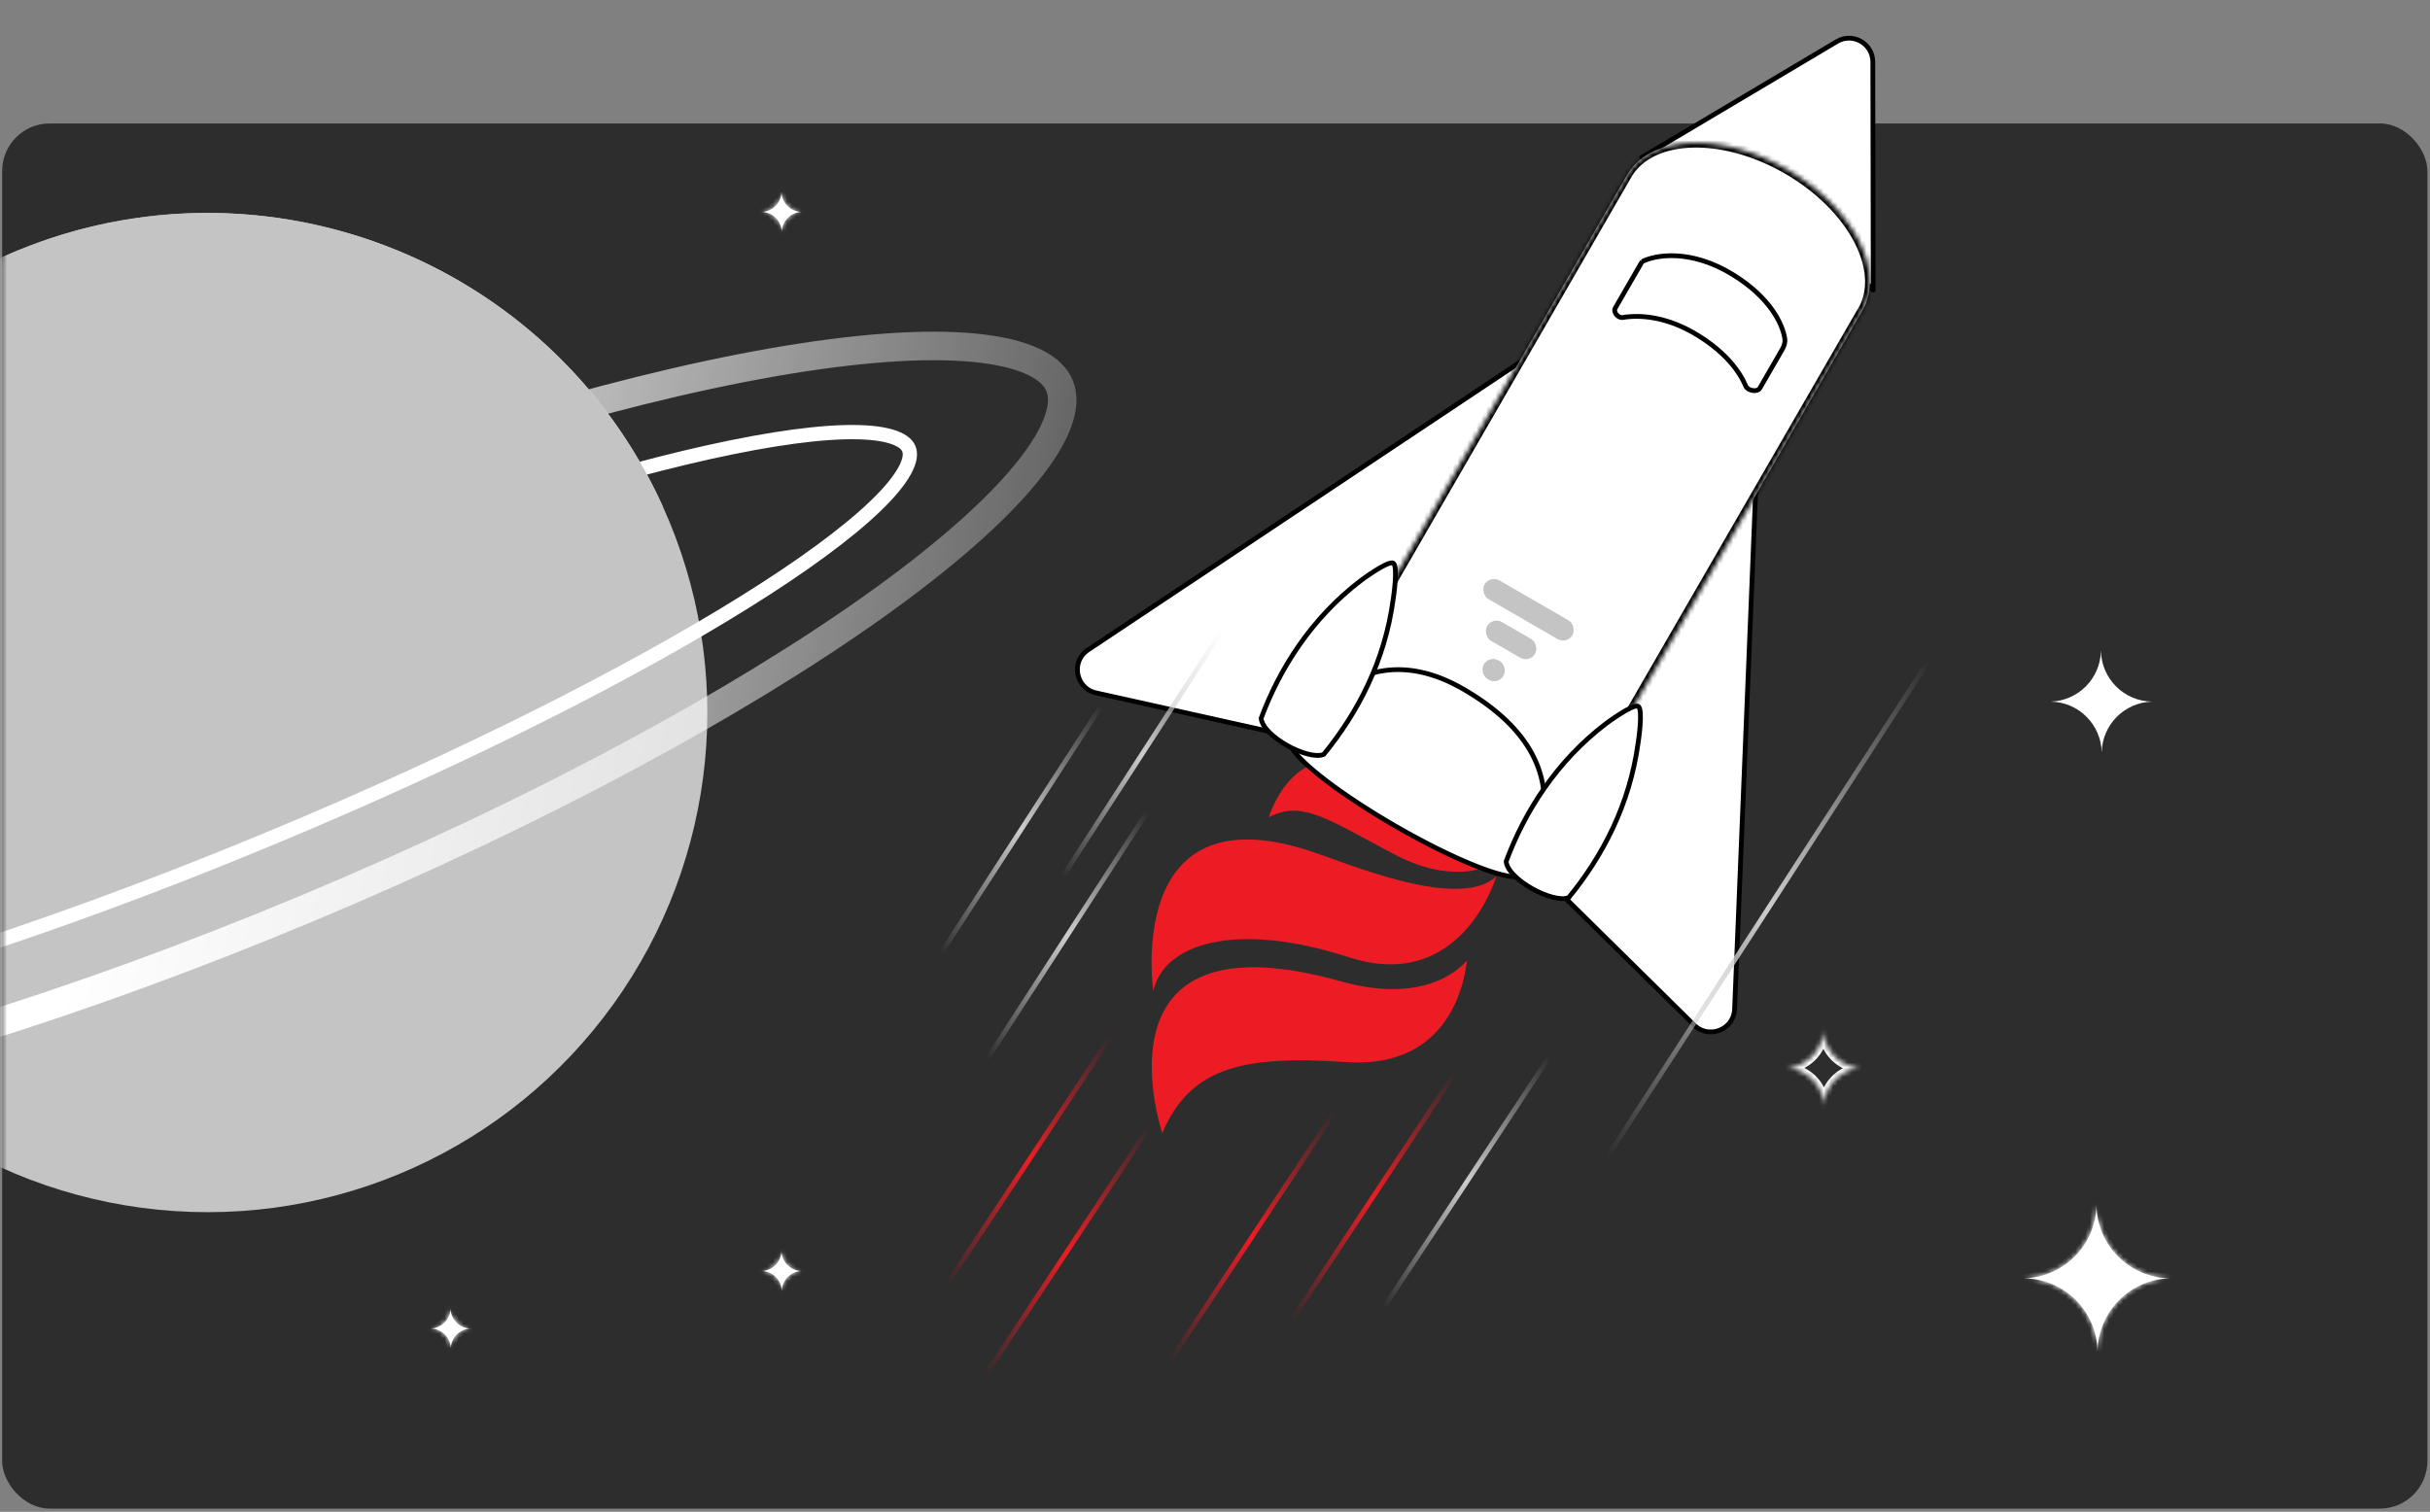 <svg width="511" height="318" fill="none" xmlns="http://www.w3.org/2000/svg"><rect width="100%" height="100%" fill="#808080" stroke="none"/><rect x=".452" y="25.966" width="510" height="291.367" rx="10" fill="#2D2D2D"/><path d="M242.526 208.459s-6.187-41.861 32.391-29.633c7.461 2.319 31.754 13.031 39.742 5.511 0 0-7.152 24.68-30.913 17.043-24.366-7.879-39.077-2.683-41.22 7.079Z" fill="#ED1C24"/><path d="M266.804 171.909s6.759-22.392 26.057-5.43c1.835 1.72 15.048 14.61 22.736 14.441 0 0-8.247 6.315-22.531-1.288-14.251-7.563-19.332-11.32-26.262-7.723Zm16.156 51.498c-22.359-1.567-32.82 1.516-38.541 14.929 0 0-15.91-46.9 37.505-31.924 19.099 5.359 26.229-4.086 26.549-4.351-.406 3.652-3.155 22.913-25.513 21.346Z" fill="#ED1C24"/><path d="m371.305 51.328-6.542 160.929c-.176 4.337-5.416 6.405-8.507 3.357l-53.817-53.071a5.013 5.013 0 0 0-2.425-1.32l-69.523-15.478c-4.298-.957-5.35-6.601-1.685-9.042l134.731-89.74c3.4-2.264 7.934.284 7.768 4.365Z" fill="#fff" stroke="#000"/><path d="m386.276 8.735-41.001 24.368 27.793 6.558 20.845 21.36-.082-47.996c-.007-3.873-4.225-6.269-7.555-4.29Z" fill="#fff" stroke="#000" stroke-linejoin="round"/><mask id="a" fill="#fff"><path fill-rule="evenodd" clip-rule="evenodd" d="M391.233 66.008c.142-.212.278-.43.406-.652 4.924-8.528-2.159-21.835-15.82-29.722-13.42-7.748-28.195-7.383-33.38.716l-.011-.007-67.619 117.12 49.448 28.549 66.976-116.004Z"/></mask><path fill-rule="evenodd" clip-rule="evenodd" d="M391.233 66.008c.142-.212.278-.43.406-.652 4.924-8.528-2.159-21.835-15.82-29.722-13.42-7.748-28.195-7.383-33.38.716l-.011-.007-67.619 117.12 49.448 28.549 66.976-116.004Z" fill="#fff"/><path d="m391.233 66.008-.866-.5a1.19 1.19 0 0 1 .035-.058l.831.558ZM342.439 36.35l.843.539c-.289.45-.88.594-1.343.327l.5-.866Zm-.011-.007-.866-.5a1 1 0 0 1 1.366-.366l-.5.867Zm-67.619 117.12-.5.866a1 1 0 0 1-.366-1.366l.866.5Zm49.448 28.549.866.5a1 1 0 0 1-1.366.366l.5-.866ZM390.402 65.45c.13-.193.254-.391.371-.594l1.732 1c-.14.242-.287.479-.442.71l-1.661-1.116Zm.371-.594c2.227-3.857 1.812-8.928-.958-14.132-2.761-5.188-7.802-10.359-14.496-14.224l1-1.732c6.966 4.022 12.298 9.448 15.262 15.017 2.956 5.553 3.621 11.4.924 16.07l-1.732-1ZM375.319 36.5c-6.576-3.796-13.446-5.581-19.256-5.451-5.828.13-10.433 2.172-12.781 5.84l-1.685-1.078c2.837-4.432 8.211-6.622 14.422-6.762 6.228-.14 13.456 1.768 20.3 5.719l-1 1.732Zm-33.38.716-.011-.007 1-1.732.011.007-1 1.732Zm1.355-.373-67.619 117.12-1.732-1 67.619-117.12 1.732 1Zm-67.985 115.754 49.448 28.549-1 1.732-49.448-28.549 1-1.732Zm48.082 28.915 66.976-116.004 1.732 1-66.976 116.004-1.732-1Z" fill="#000" mask="url(#a)"/><path d="M271.41 156.199c-.052.09-.091.284.061.677.148.385.449.873.916 1.457.932 1.165 2.449 2.616 4.452 4.26 3.999 3.282 9.86 7.271 16.634 11.182 6.775 3.911 13.16 6.993 18.002 8.815 2.424.912 4.44 1.5 5.914 1.725.74.113 1.313.129 1.72.065.417-.065.565-.196.617-.286a19.7 19.7 0 0 1 .272-.447c1.114-1.805 4.414-7.148 4.721-13.918.169-3.724-.57-7.88-3.094-12.117-2.527-4.24-6.859-8.588-13.92-12.665-5.66-3.268-10.66-4.318-14.99-4.049-4.332.27-8.031 1.863-11.082 3.94-6.044 4.116-9.498 10.104-10.199 11.32l-.024.041Z" fill="#fff" stroke="#000"/><path fill-rule="evenodd" clip-rule="evenodd" d="M102.952 88.802v.003a8.42 8.42 0 0 0-8.185 8.247h-.004a8.42 8.42 0 0 0-8.31-8.25V88.8a8.42 8.42 0 0 0 8.185-8.247h.003a8.42 8.42 0 0 0 8.311 8.25Z" fill="#fff"/><mask id="b" fill="#fff"><path fill-rule="evenodd" clip-rule="evenodd" d="M391.56 224.672v.004a8.23 8.23 0 0 0-8.002 8.062h-.003a8.232 8.232 0 0 0-8.126-8.065v-.003a8.233 8.233 0 0 0 8.003-8.063h.003a8.232 8.232 0 0 0 8.125 8.065Z"/></mask><path d="M391.56 224.676h1v.973l-.973.027-.027-1Zm0-.004.013-1 .987.012v.988h-1Zm-8.002 8.066 1 .02-.02.98h-.98v-1Zm-.003 0v1h-.981l-.019-.98 1-.02Zm-8.126-8.065-.012 1-.988-.012v-.988h1Zm0-.003h-1v-.974l.973-.026.027 1Zm8.003-8.063-1-.02.019-.98h.981v1Zm.003 0v-1h.981l.019.98-1 .02Zm7.125 8.069v-.004h2v.004h-2Zm1.027 1a7.23 7.23 0 0 0-7.029 7.082l-2-.039a9.231 9.231 0 0 1 8.975-9.043l.054 2Zm-8.032 6.062h.003v2h-.003v-2Zm-1 1.02a7.232 7.232 0 0 0-7.138-7.085l.025-1.999a9.23 9.23 0 0 1 9.112 9.045l-1.999.039Zm-6.126-8.088v.003h-2v-.003h2Zm-1.027-1a7.23 7.23 0 0 0 7.03-7.083l2 .04a9.231 9.231 0 0 1-8.976 9.042l-.054-1.999Zm8.033-6.063h-.003v-2h.003v2Zm1-1.02a7.23 7.23 0 0 0 7.138 7.085l-.025 2a9.231 9.231 0 0 1-9.113-9.045l2-.04Z" fill="#fff" mask="url(#b)"/><mask id="c" fill="#fff"><path fill-rule="evenodd" clip-rule="evenodd" d="M456.278 268.885v.007c-8.326.225-15.026 6.964-15.191 15.305h-.006c-.166-8.419-6.99-15.205-15.423-15.309v-.007c8.326-.225 15.026-6.964 15.191-15.305h.006c.166 8.419 6.99 15.205 15.423 15.309Z"/></mask><path fill-rule="evenodd" clip-rule="evenodd" d="M456.278 268.885v.007c-8.326.225-15.026 6.964-15.191 15.305h-.006c-.166-8.419-6.99-15.205-15.423-15.309v-.007c8.326-.225 15.026-6.964 15.191-15.305h.006c.166 8.419 6.99 15.205 15.423 15.309Z" fill="#fff"/><path d="M456.278 268.892h1v.974l-.973.026-.027-1Zm0-.007.013-1 .987.013v.987h-1Zm-15.191 15.312 1 .02-.019.98h-.981v-1Zm-.006 0v1h-.98l-.019-.98.999-.02Zm-15.423-15.309-.013 1-.987-.012v-.988h1Zm0-.007h-1v-.974l.973-.026.027 1Zm15.191-15.305-1-.02.019-.98h.981v1Zm.006 0v-1h.98l.02.98-1 .02Zm14.423 15.316v-.007h2v.007h-2Zm1.027 1c-7.792.211-14.064 6.518-14.218 14.325l-1.999-.04c.175-8.875 7.304-16.045 16.163-16.284l.054 1.999Zm-15.224 13.305h.006v2h-.006v-2Zm-.999 1.02c-.156-7.88-6.543-14.232-14.437-14.329l.025-2c8.974.111 16.235 7.331 16.411 16.289l-1.999.04Zm-13.424-15.336v.007h-2v-.007h2Zm-1.027-1c7.792-.21 14.064-6.518 14.218-14.325l1.999.04c-.175 8.875-7.304 16.045-16.163 16.284l-.054-1.999Zm15.224-13.305h-.006v-2h.006v2Zm1-1.02c.155 7.88 6.542 14.232 14.436 14.329l-.025 2c-8.974-.111-16.235-7.331-16.411-16.289l2-.04Z" fill="#fff" mask="url(#c)"/><mask id="d" fill="#fff"><path fill-rule="evenodd" clip-rule="evenodd" d="M168.589 44.582v.002a4.308 4.308 0 0 0-4.189 4.22h-.002a4.308 4.308 0 0 0-4.253-4.222v-.002a4.308 4.308 0 0 0 4.189-4.22h.002a4.309 4.309 0 0 0 4.253 4.222Z"/></mask><path fill-rule="evenodd" clip-rule="evenodd" d="M168.589 44.582v.002a4.308 4.308 0 0 0-4.189 4.22h-.002a4.308 4.308 0 0 0-4.253-4.222v-.002a4.308 4.308 0 0 0 4.189-4.22h.002a4.309 4.309 0 0 0 4.253 4.222Z" fill="#fff"/><path d="M168.589 44.584h1v.973l-.973.026-.027-1Zm0-.002.013-1 .987.012v.988h-1Zm-4.189 4.222 1 .02-.019.98h-.981v-1Zm-.002 0v1h-.98l-.019-.98.999-.02Zm-4.253-4.222-.012 1-.988-.012v-.988h1Zm0-.002h-1v-.973l.973-.026.027 1Zm4.189-4.22-1-.02.02-.98h.98v1Zm.002 0v-1h.98l.02.98-1 .02Zm3.253 4.224v-.002h2v.002h-2Zm1.027 1a3.309 3.309 0 0 0-3.216 3.24l-2-.04a5.31 5.31 0 0 1 5.162-5.2l.054 2Zm-4.218 2.22h.002v2h-.002v-2Zm-.999 1.02a3.31 3.31 0 0 0-3.266-3.242l.024-2a5.309 5.309 0 0 1 5.241 5.202l-1.999.04Zm-2.254-4.244v.002h-2v-.002h2Zm-1.027-1a3.308 3.308 0 0 0 3.216-3.24l2 .04a5.309 5.309 0 0 1-5.162 5.2l-.054-2Zm4.218-2.22h-.002v-2h.002v2Zm1-1.02a3.308 3.308 0 0 0 3.266 3.242l-.025 2a5.308 5.308 0 0 1-5.241-5.202l2-.04Z" fill="#fff" mask="url(#d)"/><mask id="e" fill="#fff"><path fill-rule="evenodd" clip-rule="evenodd" d="M98.993 279.448v.002a4.308 4.308 0 0 0-4.189 4.22h-.001a4.308 4.308 0 0 0-4.254-4.221v-.002a4.31 4.31 0 0 0 4.19-4.221h.001a4.309 4.309 0 0 0 4.254 4.222Z"/></mask><path fill-rule="evenodd" clip-rule="evenodd" d="M98.993 279.448v.002a4.308 4.308 0 0 0-4.189 4.22h-.001a4.308 4.308 0 0 0-4.254-4.221v-.002a4.31 4.31 0 0 0 4.19-4.221h.001a4.309 4.309 0 0 0 4.254 4.222Z" fill="#fff"/><path d="M98.993 279.45h1v.973l-.972.027-.028-1Zm0-.002.013-1 .987.012v.988h-1Zm-4.189 4.222 1 .02-.02.98h-.98v-1Zm-.001 0v1h-.98l-.02-.98 1-.02Zm-4.254-4.221-.012 1-.988-.013v-.987h1Zm0-.002h-1v-.974l.973-.026.027 1Zm4.19-4.221-1-.019.019-.981h.98v1Zm.001 0v-1h.98l.02.981-1 .019Zm3.254 4.224v-.002h2v.002h-2Zm1.027 1a3.308 3.308 0 0 0-3.217 3.24l-2-.039a5.31 5.31 0 0 1 5.162-5.201l.055 2Zm-4.218 2.22h.001v2h-.001v-2Zm-1 1.02a3.308 3.308 0 0 0-3.266-3.241l.025-2a5.308 5.308 0 0 1 5.24 5.202l-2 .039Zm-2.254-4.243v.002h-2v-.002h2Zm-1.027-1a3.309 3.309 0 0 0 3.217-3.24l2 .039a5.308 5.308 0 0 1-5.163 5.2l-.054-1.999Zm4.218-2.221h-.001v-2h.001v2Zm1-1.019a3.308 3.308 0 0 0 3.266 3.241l-.025 2a5.309 5.309 0 0 1-5.24-5.202l1.999-.039Z" fill="#fff" mask="url(#e)"/><mask id="f" fill="#fff"><path fill-rule="evenodd" clip-rule="evenodd" d="M168.589 267.352v.002a4.308 4.308 0 0 0-4.189 4.22h-.002a4.308 4.308 0 0 0-4.253-4.221v-.002a4.308 4.308 0 0 0 4.189-4.221h.002a4.31 4.31 0 0 0 4.253 4.222Z"/></mask><path fill-rule="evenodd" clip-rule="evenodd" d="M168.589 267.352v.002a4.308 4.308 0 0 0-4.189 4.22h-.002a4.308 4.308 0 0 0-4.253-4.221v-.002a4.308 4.308 0 0 0 4.189-4.221h.002a4.31 4.31 0 0 0 4.253 4.222Z" fill="#fff"/><path d="M168.589 267.354h1v.973l-.973.027-.027-1Zm0-.002.013-1 .987.012v.988h-1Zm-4.189 4.222 1 .02-.019.98h-.981v-1Zm-.002 0v1h-.98l-.019-.98.999-.02Zm-4.253-4.221-.012 1-.988-.013v-.987h1Zm0-.002h-1v-.974l.973-.026.027 1Zm4.189-4.221-1-.019.02-.981h.98v1Zm.002 0v-1h.98l.02.981-1 .019Zm3.253 4.224v-.002h2v.002h-2Zm1.027 1a3.308 3.308 0 0 0-3.216 3.24l-2-.039a5.31 5.31 0 0 1 5.162-5.201l.054 2Zm-4.218 2.22h.002v2h-.002v-2Zm-.999 1.02a3.31 3.31 0 0 0-3.266-3.241l.024-2a5.308 5.308 0 0 1 5.241 5.202l-1.999.039Zm-2.254-4.243v.002h-2v-.002h2Zm-1.027-1a3.307 3.307 0 0 0 3.216-3.24l2 .039a5.308 5.308 0 0 1-5.162 5.2l-.054-1.999Zm4.218-2.221h-.002v-2h.002v2Zm1-1.019a3.308 3.308 0 0 0 3.266 3.241l-.025 2a5.308 5.308 0 0 1-5.241-5.202l2-.039Z" fill="#fff" mask="url(#f)"/><path fill-rule="evenodd" clip-rule="evenodd" d="M452.552 147.583v.005c-5.803.156-10.473 4.853-10.587 10.666h-.005c-.115-5.867-4.871-10.597-10.749-10.67v-.005c5.803-.156 10.473-4.853 10.587-10.666h.005c.115 5.867 4.871 10.597 10.749 10.67Z" fill="#fff"/><path d="m419.616 117.335-95.752 147.791" stroke="url(#g)"/><path d="m332.964 211.488-49.18 74.435" stroke="url(#h)"/><path d="m313.333 214.526-49.18 74.435" stroke="url(#i)"/><path d="m287.822 223.013-49.18 74.435" stroke="url(#j)"/><path d="m240.867 206.966-49.18 74.435" stroke="url(#k)"/><path d="m249.047 225.913-49.18 74.435" stroke="url(#l)"/><path d="m238.642 137.593-47.876 73.895" stroke="url(#m)"/><path d="m248.395 159.775-47.876 73.896" stroke="url(#n)"/><path d="m264.153 121.587-47.876 73.896" stroke="url(#o)"/><path d="M329.891 188.804c7.105-8.707 12.841-19.544 14.601-32.65 0 0 1.09-6.945.003-7.572-1.086-.628-6.796 3.65-6.796 3.65-10.428 7.926-17.132 18.626-20.975 28.97.331 3.791 9.911 8.966 13.167 7.602Zm-51.521-30.121c7.105-8.707 12.841-19.544 14.601-32.65 0 0 1.09-6.945.003-7.572-1.086-.628-6.796 3.65-6.796 3.65-10.428 7.926-17.132 18.627-20.975 28.971.331 3.79 9.911 8.965 13.167 7.601Z" fill="#fff" stroke="#000"/><mask id="p" style="mask-type:alpha" maskUnits="userSpaceOnUse" x="0" y="25" width="239" height="293"><rect x=".452" y="25.966" width="238.19" height="291.367" rx="30" fill="#2D2D2D"/></mask><g mask="url(#p)"><circle cx="43.658" cy="149.891" r="105.088" transform="rotate(-24.351 43.658 149.891)" fill="#C4C4C4"/><path d="M191.114 94.387c.416.997.309 2.474-.869 4.623-1.163 2.125-3.236 4.644-6.221 7.507-5.958 5.715-15.276 12.546-27.297 20.048-24.022 14.992-58.6 32.518-98.037 49.007-39.436 16.489-76.2 28.792-103.743 35.361-13.784 3.287-25.19 5.121-33.443 5.348-4.135.114-7.384-.18-9.713-.844-2.357-.672-3.484-1.633-3.901-2.629-.417-.996-.309-2.473.868-4.623 1.164-2.124 3.237-4.643 6.222-7.506 5.958-5.715 15.275-12.546 27.297-20.048 24.022-14.992 58.6-32.519 98.037-49.008 39.436-16.489 76.199-28.792 103.743-35.36 13.784-3.288 25.191-5.122 33.443-5.349 4.135-.113 7.384.18 9.713.844 2.357.672 3.484 1.633 3.901 2.63Z" stroke="#fff" stroke-width="3"/><path d="M222.804 81.107c.787 1.882.822 4.297-.277 7.423-1.108 3.147-3.303 6.811-6.652 10.929-6.694 8.231-17.584 17.777-31.965 28.021-28.723 20.459-70.823 43.317-119.486 63.664-48.663 20.347-94.504 34.258-129.24 40.333-17.394 3.041-31.837 4.087-42.398 3.071-5.283-.509-9.433-1.519-12.451-2.942-2.997-1.413-4.691-3.134-5.478-5.016-.787-1.883-.823-4.298.277-7.423 1.107-3.148 3.302-6.812 6.651-10.929 6.694-8.231 17.584-17.777 31.966-28.021 28.722-20.46 70.822-43.318 119.485-63.665S127.74 82.294 162.477 76.22c17.393-3.041 31.837-4.088 42.398-3.072 5.283.509 9.432 1.52 12.451 2.942 2.997 1.413 4.691 3.135 5.478 5.017Z" stroke="url(#q)" stroke-width="6"/><path d="M.327 54.153c-52.875 23.93-76.339 86.194-52.408 139.069l191.478-86.661C115.466 53.685 53.202 30.221.327 54.152Z" fill="#C4C4C4"/></g><path d="M364.465 57.804c7.816 4.834 10.381 10.358 10.852 13.404.123.794-.129 1.58-.531 2.275l-4.716 8.17c-.524.905-2.531.546-2.939-.417-1.296-3.06-4.204-7.053-10.039-10.662-6.467-4-12.163-4.402-15.838-3.791-.992.165-2.079-1.123-1.577-1.994l5.624-9.74c2.632-1.405 10.149-2.82 19.164 2.755Z" fill="#fff"/><path d="M345.301 55.048c2.632-1.404 10.149-2.82 19.164 2.756 7.816 4.834 10.381 10.358 10.852 13.404.123.794-.129 1.58-.531 2.275l-4.716 8.17c-.524.905-2.531.546-2.939-.417-1.296-3.06-4.204-7.053-10.039-10.662-6.467-4-12.163-4.402-15.838-3.791-.992.165-2.079-1.123-1.577-1.994l5.658-9.8" stroke="#000"/><rect x="313.334" y="120.95" width="21.334" height="4.562" rx="2.281" transform="rotate(30.006 313.334 120.95)" fill="#C4C4C4"/><rect x="313.863" y="129.716" width="11.649" height="4.562" rx="2.281" transform="rotate(30.006 313.863 129.716)" fill="#C4C4C4"/><rect x="313.161" y="137.772" width="4.807" height="4.562" rx="2.281" transform="rotate(30.006 313.161 137.772)" fill="#C4C4C4"/><defs><radialGradient id="g" cx="0" cy="0" r="1" gradientUnits="userSpaceOnUse" gradientTransform="matrix(0 73.895 -47.876 0 371.74 191.23)"><stop stop-color="#CDCDCD"/><stop offset="1" stop-color="#CDCDCD" stop-opacity="0"/></radialGradient><radialGradient id="h" cx="0" cy="0" r="1" gradientUnits="userSpaceOnUse" gradientTransform="scale(24.59 37.217) rotate(90 2.93 9.612)"><stop stop-color="#CDCDCD"/><stop offset="1" stop-color="#CDCDCD" stop-opacity="0"/></radialGradient><radialGradient id="i" cx="0" cy="0" r="1" gradientUnits="userSpaceOnUse" gradientTransform="matrix(0 37.217 -24.59 0 288.76 251.701)"><stop stop-color="#ED1C24"/><stop offset="1" stop-color="#ED1C24" stop-opacity="0"/></radialGradient><radialGradient id="j" cx="0" cy="0" r="1" gradientUnits="userSpaceOnUse" gradientTransform="matrix(0 37.217 -24.59 0 263.232 260.231)"><stop stop-color="#ED1C24"/><stop offset="1" stop-color="#ED1C24" stop-opacity="0"/></radialGradient><radialGradient id="k" cx="0" cy="0" r="1" gradientUnits="userSpaceOnUse" gradientTransform="matrix(0 37.217 -24.59 0 216.277 244.183)"><stop stop-color="#ED1C24"/><stop offset="1" stop-color="#ED1C24" stop-opacity="0"/></radialGradient><radialGradient id="l" cx="0" cy="0" r="1" gradientUnits="userSpaceOnUse" gradientTransform="matrix(0 37.217 -24.59 0 224.457 263.13)"><stop stop-color="#ED1C24"/><stop offset="1" stop-color="#ED1C24" stop-opacity="0"/></radialGradient><radialGradient id="m" cx="0" cy="0" r="1" gradientUnits="userSpaceOnUse" gradientTransform="matrix(0 36.948 -23.938 0 214.704 174.54)"><stop stop-color="#CDCDCD"/><stop offset="1" stop-color="#CDCDCD" stop-opacity="0"/></radialGradient><radialGradient id="n" cx="0" cy="0" r="1" gradientUnits="userSpaceOnUse" gradientTransform="matrix(0 36.948 -23.938 0 224.442 196.71)"><stop stop-color="#CDCDCD"/><stop offset="1" stop-color="#CDCDCD" stop-opacity="0"/></radialGradient><radialGradient id="o" cx="0" cy="0" r="1" gradientUnits="userSpaceOnUse" gradientTransform="matrix(0 36.948 -23.938 0 240.215 158.535)"><stop stop-color="#CDCDCD"/><stop offset="1" stop-color="#CDCDCD" stop-opacity="0"/></radialGradient><linearGradient id="q" x1="32.079" y1="113.784" x2="279.821" y2="166.114" gradientUnits="userSpaceOnUse"><stop stop-color="#fff"/><stop offset="1" stop-color="#fff" stop-opacity="0"/></linearGradient></defs></svg>